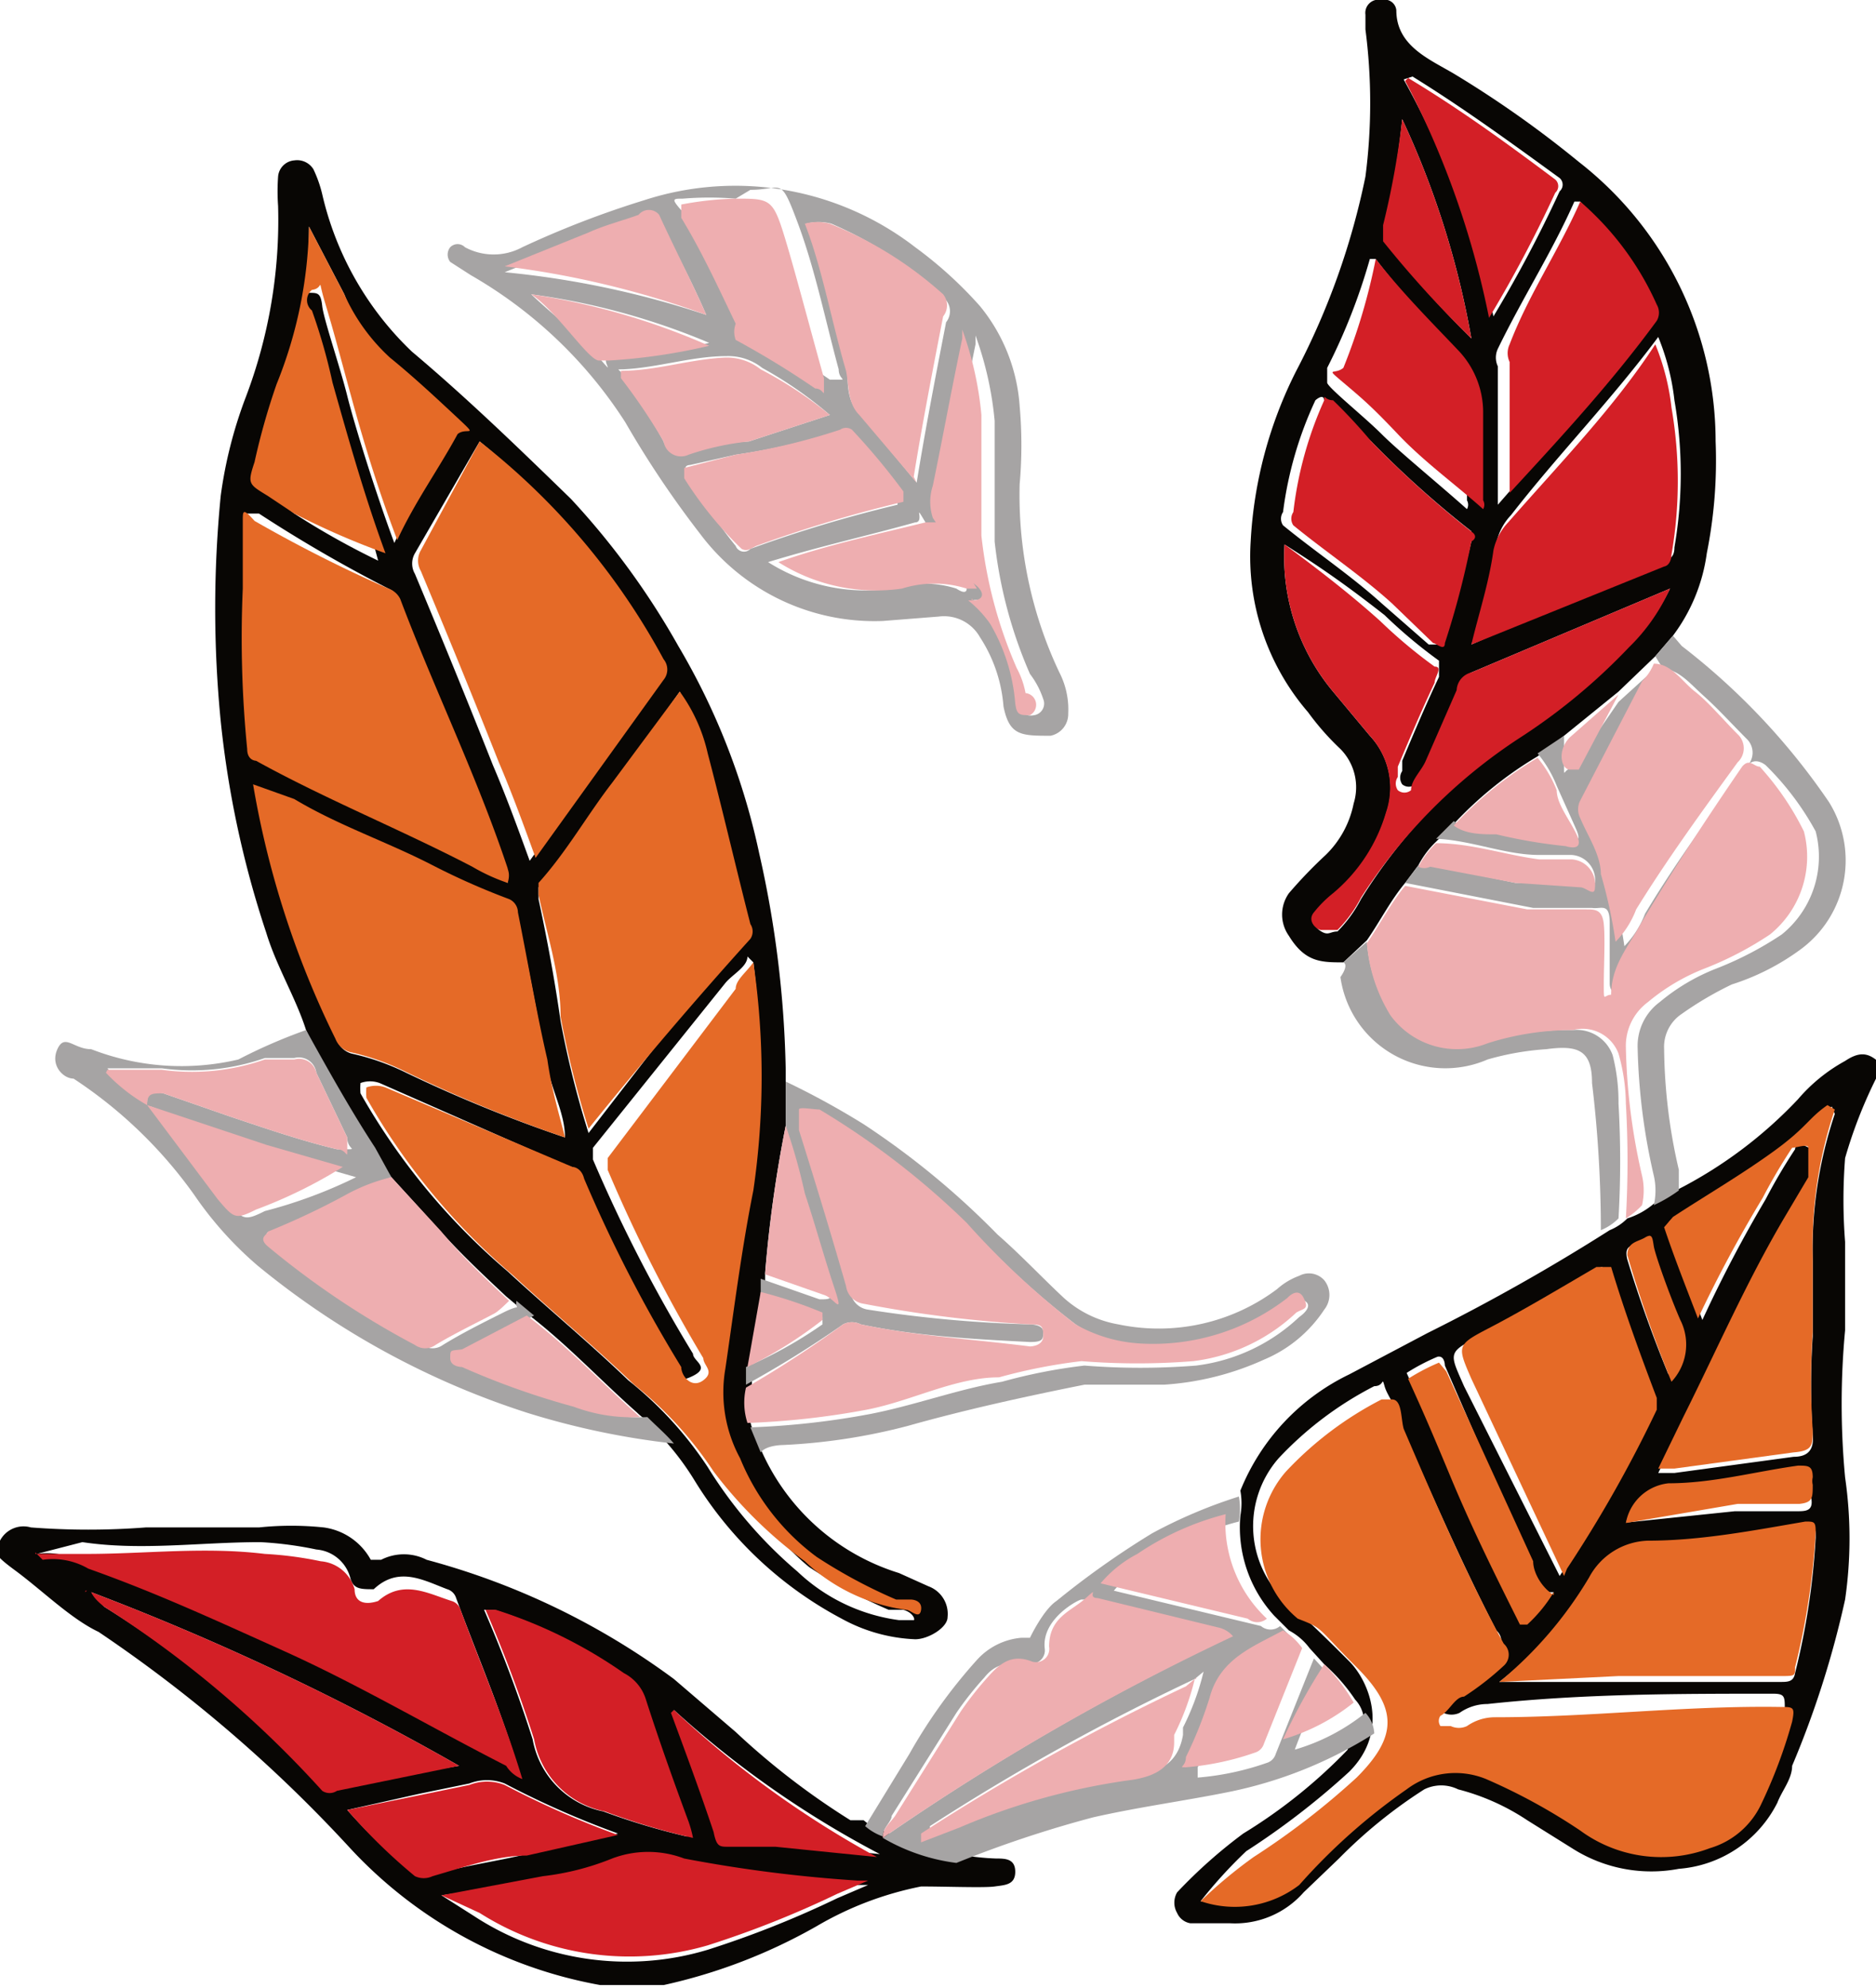 <svg id="Layer_1" data-name="Layer 1" xmlns="http://www.w3.org/2000/svg" viewBox="0 0 12.75 13.51"><defs><style>.cls-1{fill:#080604;}.cls-2{fill:#a6a4a4;}.cls-3{fill:#e56a27;}.cls-4{fill:#eeaeb0;}.cls-5{fill:#d31f26;}</style></defs><title>Artboard 115</title><path class="cls-1" d="M12.75,7.33a3.18,3.18,0,0,0-.21.54,3.66,3.66,0,0,0,0,.57c0,.2,0,.4,0,.6a5.36,5.36,0,0,0,0,1,2.89,2.89,0,0,1,0,.83A6.47,6.47,0,0,1,12.18,12c0,.09-.07.17-.1.25a.82.82,0,0,1-.67.45,1,1,0,0,1-.71-.13l-.32-.2a1.54,1.54,0,0,0-.47-.21.26.26,0,0,0-.23,0,3.31,3.31,0,0,0-.58.47l-.24.23a.62.62,0,0,1-.5.21H8.09A.12.12,0,0,1,8,13a.14.14,0,0,1,0-.14,3.39,3.39,0,0,1,.45-.4,3.55,3.55,0,0,0,.71-.57c0-.06.11-.11.11-.2a.22.22,0,0,0-.06-.14A1.24,1.24,0,0,0,9,11.31l-.1-.11a.42.42,0,0,0-.14-.12l-.1-.1a.89.89,0,0,1-.23-.68.47.47,0,0,0,0-.17,1.5,1.5,0,0,1,.74-.79l.53-.28a13.64,13.64,0,0,0,1.24-.7.36.36,0,0,0,.12-.08.52.52,0,0,0,.18-.1,1,1,0,0,0,.17-.1,3,3,0,0,0,.81-.61,1.14,1.14,0,0,1,.32-.26c.09-.06.15-.06.22,0Zm-.3.19c-.13.09-.23.22-.36.31s-.46.3-.69.45c0,0-.08,0-.06.07.07.21.15.41.23.62A9.08,9.08,0,0,1,12,8.15a3.79,3.79,0,0,1,.2-.34s0-.07.11,0,0,.08,0,.12,0,0,0,.08l-.18.29c-.26.44-.46.9-.69,1.36l-.17.35h.11l.81-.11c.1,0,.14-.05.13-.15a5,5,0,0,1,0-.67c0-.17,0-.34,0-.51a2.89,2.89,0,0,1,.15-1s0,0,0,0Zm-4.29,5.4a.72.72,0,0,0,.62-.2,4.09,4.09,0,0,1,.73-.65.55.55,0,0,1,.54-.07,4,4,0,0,1,.64.35.93.93,0,0,0,.88.12.56.56,0,0,0,.35-.3,3.4,3.4,0,0,0,.21-.56c0-.08,0-.1-.08-.1-.65,0-1.29,0-1.94.07a.33.33,0,0,0-.19.06.13.13,0,0,1-.11,0s-.06,0-.07,0a.06.06,0,0,1,0-.07c.06,0,.1-.1.16-.13a1.94,1.94,0,0,0,.27-.21.1.1,0,0,0,0-.15c-.25-.48-.47-1-.68-1.46,0-.07-.06-.13-.08-.2s0,0-.07,0a2.37,2.37,0,0,0-.65.49.7.7,0,0,0,.08,1c.14.12.27.25.4.38s.28.47,0,.75a5.22,5.22,0,0,1-.7.54A3.18,3.18,0,0,0,8.16,12.92Zm2-1.49.76,0H12.1c.05,0,.09,0,.1-.06a4.88,4.88,0,0,0,.14-.92c0-.06,0-.08-.07-.07-.35.06-.71.1-1.07.13a.47.47,0,0,0-.4.25A2.71,2.71,0,0,1,10.19,11.43Zm.44-.72,0,0a8.81,8.81,0,0,0,.61-1.08s0,0,0-.08c-.11-.29-.22-.59-.31-.89,0-.06,0-.07-.1,0-.24.14-.47.29-.72.41s-.23.12-.13.35Zm-.07.11v0c-.08-.05-.1-.15-.14-.23L9.82,9.28s0-.07-.05-.06a1.39,1.39,0,0,0-.21.11s0,0,0,0c.1.22.2.44.29.67s.31.64.47,1c0,0,0,.07.05,0A1,1,0,0,0,10.56,10.82Zm.49-.47.77-.08.42,0c.07,0,.13,0,.09-.13a.11.11,0,0,1,0-.05c0-.07,0-.09-.1-.08-.29,0-.58.09-.88.12A.33.33,0,0,0,11.05,10.35Zm.31-1A.37.37,0,0,0,11.42,9c-.07-.16-.12-.33-.18-.5s0-.09-.06-.06-.15,0-.12.12A8.75,8.75,0,0,0,11.36,9.39Z"/><path class="cls-2" d="M4.51,13.49v0H4.08s0,0,0,0Z"/><path class="cls-1" d="M2.08,7c-.07-.22-.2-.43-.27-.66A6.72,6.72,0,0,1,1.5,4.9a7.83,7.83,0,0,1,0-1.53,3,3,0,0,1,.17-.67,3.39,3.39,0,0,0,.22-1.3,1.41,1.41,0,0,1,0-.2A.12.12,0,0,1,2,1.09a.13.13,0,0,1,.13.06.85.85,0,0,1,.06.17,2.14,2.14,0,0,0,.61,1.07c.38.32.73.66,1.08,1a5.24,5.24,0,0,1,.73,1A4.67,4.67,0,0,1,5.16,5.8a7.21,7.21,0,0,1,.18,1.47s0,.05,0,.08v.3a8.75,8.75,0,0,0-.14,1s0,.08,0,.12l-.09.51v.14a.45.45,0,0,0,0,.28l.07.17a1.51,1.51,0,0,0,.93.82l.2.09a.2.2,0,0,1,.13.21c0,.07-.13.15-.22.15A1.13,1.13,0,0,1,5.72,11a2.6,2.6,0,0,1-1-.94,1.86,1.86,0,0,0-.21-.28c0-.06-.12-.12-.18-.18-.26-.23-.49-.48-.77-.69l-.12-.1c-.16-.15-.32-.3-.47-.47L2.66,8l-.11-.15C2.38,7.58,2.23,7.31,2.08,7Zm3-.5c0,.07-.1.12-.15.18l-.9,1.12s0,0,0,.08A10.25,10.25,0,0,0,4.71,9.2c0,.05.12.09,0,.15s-.12,0-.15-.09A9.66,9.66,0,0,1,3.93,8s0-.07-.08-.08L2.58,7.36a.19.19,0,0,0-.13,0v0a.43.43,0,0,0,0,.07,4.49,4.49,0,0,0,1,1.21c.27.25.55.48.82.74a2.53,2.53,0,0,1,.54.59,3,3,0,0,0,.61.71,1.24,1.24,0,0,0,.69.33s.09,0,.1,0,0-.05-.07-.07l-.1,0a3.5,3.5,0,0,1-.54-.29A1.57,1.57,0,0,1,5,9.91a.94.94,0,0,1-.1-.61c.06-.41.11-.81.19-1.21A5.36,5.36,0,0,0,5.12,6.54ZM3.84,7.73c0-.16-.09-.32-.12-.48-.07-.35-.13-.7-.2-1a.1.1,0,0,0-.06-.09,4.83,4.83,0,0,1-.52-.23c-.31-.16-.64-.27-.94-.45l-.27-.14s0,0,0,0a6.26,6.26,0,0,0,.56,1.73.15.15,0,0,0,.1.09,1.63,1.63,0,0,1,.37.13A9.58,9.58,0,0,0,3.84,7.73ZM3.26,3l-.44.76a.14.14,0,0,0,0,.14c.18.43.36.87.53,1.3.09.21.17.43.25.65l0,0,.87-1.21a.11.11,0,0,0,0-.14A4.72,4.72,0,0,0,3.26,3ZM4.62,4.7l-.46.65c-.17.22-.31.47-.5.68,0,0,0,0,0,.08.06.28.11.55.15.83A6.49,6.49,0,0,0,4,7.7l0,0q.51-.66,1-1.29a.09.09,0,0,0,0-.1c-.1-.39-.19-.78-.29-1.16A1.14,1.14,0,0,0,4.62,4.7ZM3.45,6s0-.06,0-.08c-.21-.63-.5-1.22-.73-1.83A.14.14,0,0,0,2.64,4a9.59,9.59,0,0,1-.88-.51c-.06,0-.07,0-.08,0l0,.46a7.65,7.65,0,0,0,0,1.07s0,.06.06.08c.48.26,1,.47,1.47.72A1.28,1.28,0,0,0,3.45,6ZM2.1,1.54a3,3,0,0,1-.19,1.07,4.61,4.61,0,0,0-.15.53c-.05.15,0,.15.09.23L2,3.49a5.24,5.24,0,0,0,.57.32s0,0,0,0C2.46,3.4,2.35,3,2.24,2.62a3.94,3.94,0,0,0-.14-.49.09.09,0,0,1,0-.14c.06,0,.08,0,.09.09s.12.41.17.61.19.65.32,1c.12-.26.28-.48.41-.72,0,0,0-.08,0-.11s-.3-.28-.46-.41A1.31,1.31,0,0,1,2.34,2Z"/><path class="cls-1" d="M9.13,6.54c-.15,0-.26,0-.37-.18a.25.25,0,0,1,0-.29,3.13,3.13,0,0,1,.25-.26.67.67,0,0,0,.19-.35.37.37,0,0,0-.09-.37,1.79,1.79,0,0,1-.22-.25,1.62,1.62,0,0,1-.39-1.16,2.9,2.9,0,0,1,.31-1.16A5,5,0,0,0,9.28,1.2a3.88,3.88,0,0,0,0-1V.1A.09.09,0,0,1,9.39,0a.08.08,0,0,1,.1.07c0,.24.22.33.39.43a7.23,7.23,0,0,1,.85.6A2.41,2.41,0,0,1,11.66,3a3.21,3.21,0,0,1-.06.76,1.2,1.2,0,0,1-.23.56l-.12.14,0,0L11,4.7l0,0h0L10.63,5l-.18.14a2.56,2.56,0,0,0-.57.46l-.12.12a.61.61,0,0,0-.12.16L9.55,6c-.1.12-.17.26-.26.39Zm.41-6s0,0,0,0v0l0,0a6,6,0,0,1,.61,1.61,8.73,8.73,0,0,0,.45-.85.06.06,0,0,0,0-.09c-.33-.24-.66-.48-1-.69ZM10,4.38h0l1.33-.58s.05,0,.05-.08a2.93,2.93,0,0,0,0-1,1.6,1.6,0,0,0-.11-.43s0,0,0,0c-.32.43-.69.81-1,1.21a.39.39,0,0,0-.1.19c0,.22-.1.43-.15.64h0ZM11.35,4,10,4.57a.13.13,0,0,0-.07.08l-.21.48c0,.07-.07.13-.1.2a.07.07,0,0,1-.09,0,.08.08,0,0,1,0-.09l0-.07c.08-.19.16-.38.25-.57,0,0,0-.08,0-.11a3.38,3.38,0,0,1-.37-.31C9.18,4,9,3.87,8.73,3.7a1.43,1.43,0,0,0,.33,1L9.31,5a.52.52,0,0,1,.11.53,1.13,1.13,0,0,1-.36.55.8.8,0,0,0-.13.13c0,.06,0,.09.05.12s.06,0,.11,0a.89.89,0,0,0,.16-.22A3.66,3.66,0,0,1,10.32,5a4.06,4.06,0,0,0,.75-.62A1.3,1.3,0,0,0,11.35,4ZM10,3.68s0-.05,0-.07A6.78,6.78,0,0,1,9.32,3,3.71,3.71,0,0,0,9,2.72s0-.05-.06,0a2.55,2.55,0,0,0-.22.76.08.08,0,0,0,0,.09c.22.18.46.34.67.53l.32.28s.06,0,.08,0A5.84,5.84,0,0,0,10,3.68Zm.7-2.31c-.15.34-.35.65-.52,1a.14.14,0,0,0,0,.12c0,.21,0,.43,0,.64v.3l0,0c.34-.39.68-.76,1-1.17a.11.11,0,0,0,0-.11A2,2,0,0,0,10.74,1.37Zm-1.39.39a4.07,4.07,0,0,1-.29.74s0,.07,0,.1.25.23.37.35.39.34.58.51a.06.06,0,0,0,0-.06V2.81a.61.61,0,0,0-.17-.43C9.72,2.18,9.53,2,9.35,1.76ZM10,2.3A5.94,5.94,0,0,0,9.53.81a5.69,5.69,0,0,1-.12.72c0,.05,0,.08,0,.11A7.17,7.17,0,0,0,10,2.3Z"/><path class="cls-1" d="M4.51,13.49H4.08a3.05,3.05,0,0,1-1.7-.93A9.62,9.62,0,0,0,.67,11.09C.48,11,.29,10.81.1,10.67S0,10.56,0,10.47a.18.18,0,0,1,.21-.09,5.08,5.08,0,0,0,.78,0c.26,0,.51,0,.77,0a2.12,2.12,0,0,1,.44,0,.43.43,0,0,1,.32.22s0,0,.07,0a.34.34,0,0,1,.31,0,5,5,0,0,1,1.68.81l.42.36a5.05,5.05,0,0,0,.78.6l.09,0a.37.37,0,0,0,.12.07H6a1.32,1.32,0,0,0,.38.13,1.67,1.67,0,0,0,.39.06c.06,0,.13,0,.13.09s-.07.09-.14.1-.33,0-.5,0a2.27,2.27,0,0,0-.71.27A3.71,3.71,0,0,1,4.51,13.49ZM.25,10.56h0a0,0,0,0,0,0,0,.48.48,0,0,1,.31.06c.45.16.89.36,1.33.56s1,.52,1.51.78a.22.22,0,0,0,.12.05c-.12-.4-.28-.77-.42-1.15a.09.09,0,0,0-.06-.06c-.16-.06-.33-.16-.5,0h0c-.09,0-.14,0-.16-.08a.26.26,0,0,0-.23-.19,2.47,2.47,0,0,0-.38-.05c-.41,0-.81.06-1.21,0ZM3,12.88l.22.14a1.9,1.9,0,0,0,1.59.23,6.72,6.72,0,0,0,.88-.35l.21-.09s-.05,0-.07,0a9.52,9.52,0,0,1-1.18-.15.69.69,0,0,0-.49,0,1.8,1.8,0,0,1-.47.12Zm1.67-.39a.81.81,0,0,0,0-.11c-.1-.27-.2-.55-.29-.83a.3.3,0,0,0-.15-.18,3.21,3.21,0,0,0-.87-.43s0,0-.07,0a9.32,9.32,0,0,1,.33.88.61.61,0,0,0,.48.49A4.71,4.71,0,0,0,4.71,12.49ZM.62,10.82s.06.07.09.1a7.23,7.23,0,0,1,1.48,1.22.09.09,0,0,0,.1,0L3.12,12A17.82,17.82,0,0,0,.62,10.82ZM2.36,12.3a3.78,3.78,0,0,0,.46.44.14.14,0,0,0,.12,0c.21-.06.43-.09.64-.14l.62-.14a6.14,6.14,0,0,1-.77-.34.33.33,0,0,0-.24,0l-.34.07Zm2.22-.68,0,0c.1.27.2.54.29.81,0,.06,0,.09.1.1l.32,0,.69.07A6.66,6.66,0,0,1,4.58,11.62Zm-4-.8h0Z"/><path class="cls-2" d="M6.93,3.29A2.81,2.81,0,0,0,7.2,4.57a.55.55,0,0,1,.06.28A.15.15,0,0,1,7.14,5h0c-.2,0-.28,0-.32-.2a1,1,0,0,0-.16-.47.28.28,0,0,0-.28-.14L6,4.22a1.48,1.48,0,0,1-1.24-.59,6.72,6.72,0,0,1-.51-.76,3.05,3.05,0,0,0-1.05-1l-.14-.09a.08.08,0,0,1,0-.1.07.07,0,0,1,.1,0,.41.41,0,0,0,.39,0,6.45,6.45,0,0,1,.83-.32,2,2,0,0,1,1.84.32,2.79,2.79,0,0,1,.44.4,1.2,1.2,0,0,1,.27.68A3,3,0,0,1,6.93,3.29Zm-.32.79h0a.77.77,0,0,1,.15.16,1.27,1.27,0,0,1,.17.54s0,.1.1.08a.08.08,0,0,0,.06-.11A.58.58,0,0,0,7,4.58a3.07,3.07,0,0,1-.24-.9c0-.27,0-.55,0-.82a2.32,2.32,0,0,0-.13-.58s0-.06,0,0,0,0,0,.06c-.07.34-.13.67-.2,1a.35.35,0,0,0,0,.22c.1.14.18.29.27.44S6.69,4.06,6.61,4.08Zm-.38-.8,0,0c.06-.37.13-.73.2-1.09a.12.12,0,0,0,0-.15,2.6,2.6,0,0,0-.78-.52.33.33,0,0,0-.17,0s0,0,0,0c.12.34.18.69.28,1,0,.1,0,.22.09.3ZM5.1,3.73h0a9,9,0,0,1,1-.3s0,0,0-.07a4.58,4.58,0,0,0-.35-.42.07.07,0,0,0-.08,0A4.32,4.32,0,0,1,5,3.09l-.31.07s-.07,0,0,.07A2.56,2.56,0,0,0,5,3.71.06.06,0,0,0,5.1,3.73ZM5,1.35a2.2,2.2,0,0,0-.36,0c-.07,0-.08,0,0,.09.14.23.25.47.37.72a.16.16,0,0,0,.09.09,6,6,0,0,1,.54.33s0,0,.06,0,0,0,0-.07c-.09-.33-.16-.68-.28-1s-.1-.22-.32-.22Zm.64,1.47a2.72,2.72,0,0,0-.46-.32.37.37,0,0,0-.24-.08c-.24,0-.47.08-.71.09-.06,0,0,0,0,.05A4,4,0,0,1,4.51,3a.12.12,0,0,0,.17.07A1.87,1.87,0,0,1,5.09,3ZM6.57,4a0,0,0,0,1,0,0c-.1-.15-.19-.3-.28-.45s0,0-.07,0c-.32.09-.64.16-1,.27,0,0,0,0,0,0s0,0,0,0a1.24,1.24,0,0,0,.84.18.73.73,0,0,1,.44,0S6.57,4.05,6.57,4ZM4.8,2.14c-.1-.23-.21-.44-.32-.64a.09.09,0,0,0-.14,0c-.11,0-.23.07-.34.12l-.57.23A6.21,6.21,0,0,1,4.8,2.14ZM3.61,2c.17.16.33.28.46.43s0,0,.07,0a4,4,0,0,0,.68-.1A4.71,4.71,0,0,0,3.61,2Z"/><path class="cls-2" d="M5.34,7.65v-.3a5.45,5.45,0,0,1,.53.29,5.5,5.5,0,0,1,.91.75c.16.14.3.29.45.43A.74.74,0,0,0,7.6,9a1.34,1.34,0,0,0,1.08-.24.46.46,0,0,1,.15-.09A.14.14,0,0,1,9,8.7a.16.16,0,0,1,0,.2.91.91,0,0,1-.41.34,1.94,1.94,0,0,1-.68.17c-.18,0-.36,0-.54,0-.4.08-.81.17-1.2.28a4.06,4.06,0,0,1-.85.13s-.11,0-.15.05l-.07-.17a5.43,5.43,0,0,0,.81-.09c.31-.06.6-.17.9-.22a3.69,3.69,0,0,1,.56-.11,4.78,4.78,0,0,0,.76,0,1.24,1.24,0,0,0,.7-.33s.09-.06.05-.1-.08,0-.11,0a1.49,1.49,0,0,1-1,.31A1,1,0,0,1,7.31,9a5.48,5.48,0,0,1-.71-.65,5.4,5.4,0,0,0-1-.77s-.1-.08-.14,0,0,.09,0,.14c.11.35.22.71.32,1.06a.14.14,0,0,0,.12.12A8.51,8.51,0,0,0,7,9s.09,0,.09.05,0,.07-.09.07H7C6.61,9.1,6.23,9.08,5.85,9a.13.13,0,0,0-.12,0,7.31,7.31,0,0,1-.66.41V9.29A2.93,2.93,0,0,0,5.59,9s0,0,0-.05a3,3,0,0,0-.42-.14s0-.08,0-.12l.4.14c.06,0,.09,0,.07-.05s-.13-.43-.2-.64A4,4,0,0,0,5.34,7.65Z"/><path class="cls-2" d="M6,12.48a.37.37,0,0,1-.12-.07l.3-.49a3.57,3.57,0,0,1,.46-.64.46.46,0,0,1,.3-.15s.06,0,.06,0,.09-.19.18-.25a5.87,5.87,0,0,1,.65-.46,3.37,3.37,0,0,1,.59-.25.47.47,0,0,1,0,.17,1.91,1.91,0,0,0-.6.27.82.82,0,0,0-.25.2l1,.24a.1.1,0,0,0,.13,0l.1.1h0c-.2.11-.43.19-.5.46a2.78,2.78,0,0,1-.16.4s0,.08,0,.07a1.88,1.88,0,0,0,.47-.1.09.09,0,0,0,.06-.06l.26-.65.1.11a4,4,0,0,0-.23.51,1.38,1.38,0,0,0,.48-.25.22.22,0,0,1,.06.14,2.93,2.93,0,0,1-1,.4c-.3.06-.6.1-.91.17a7.8,7.8,0,0,0-.93.31s0,0,0,0A1.32,1.32,0,0,1,6,12.49a16.68,16.68,0,0,1,2.35-1.36.18.18,0,0,0-.1-.06l-.82-.2s-.06,0-.08,0-.27.13-.25.33a.09.09,0,0,1-.12.1c-.13,0-.21,0-.29.1a2.23,2.23,0,0,0-.19.24l-.44.7C6.06,12.38,6,12.42,6,12.48Zm2.12-1.07h0a15.3,15.3,0,0,0-1.8,1s0,0,0,.06l.26-.1a4.5,4.5,0,0,1,1.14-.32c.17,0,.29-.08.32-.26,0,0,0,0,0-.05a1.74,1.74,0,0,0,.14-.38h0Z"/><path class="cls-2" d="M11.25,4.46l.12-.14s0,0,.06.07a4.61,4.61,0,0,1,1,1.06.75.75,0,0,1-.19,1,1.61,1.61,0,0,1-.47.24,2.33,2.33,0,0,0-.34.2.27.27,0,0,0-.12.24,3.75,3.75,0,0,0,.1.82s0,.1,0,.14a1,1,0,0,1-.17.1.45.45,0,0,0,0-.2,4.23,4.23,0,0,1-.11-.87.37.37,0,0,1,.15-.31,1.38,1.38,0,0,1,.39-.23,2.3,2.3,0,0,0,.44-.23.68.68,0,0,0,.23-.7A1.9,1.9,0,0,0,12,5.2s-.07-.06-.12,0c-.24.35-.47.7-.69,1.07-.08.15-.23.28-.2.48a.05.05,0,0,1,0,0s-.05,0-.05-.07,0-.27,0-.41-.06-.09-.12-.1l-.4,0L9.55,6l.09-.12a.09.09,0,0,0,.08,0L10.3,6l.44,0s.1,0,.1,0a.17.17,0,0,0-.16-.19l-.22,0c-.23,0-.46-.1-.7-.11l.12-.12c.08.06.19,0,.29.06a3.55,3.55,0,0,0,.47.08c.08,0,.11,0,.07-.09s-.09-.2-.13-.29a.8.8,0,0,0-.13-.22L10.63,5a.07.07,0,0,1,0,0c0,.09,0,.15,0,.22s0,0,.06,0L11,4.77s0,0,0,0h0l0,0,.22-.2h0a.36.36,0,0,1,0,.09l-.42.81a.13.13,0,0,0,0,.12c.05.12.1.25.14.38a3.41,3.41,0,0,1,.1.46.64.64,0,0,0,.14-.22c.21-.35.45-.68.69-1a.13.13,0,0,0,0-.19c-.1-.1-.19-.2-.29-.29s-.16-.17-.28-.19Z"/><path class="cls-2" d="M2.08,7c.15.27.3.54.47.8L2.66,8a1.23,1.23,0,0,0-.26.12,5.12,5.12,0,0,1-.53.25c-.06,0-.09,0,0,.1a5.78,5.78,0,0,0,1,.67.12.12,0,0,0,.14,0c.13-.08.27-.15.41-.22s.08,0,.09-.08l.12.1-.44.23s-.08,0-.08.06,0,0,.08.06a5.29,5.29,0,0,0,.76.27,1.12,1.12,0,0,0,.45.07c.06.06.13.12.18.18a5.31,5.31,0,0,1-1-.21,5.56,5.56,0,0,1-1.83-1,2.46,2.46,0,0,1-.43-.48,3.08,3.08,0,0,0-.82-.79c-.07,0-.16-.09-.11-.2s.11,0,.23,0a1.69,1.69,0,0,0,1,.07A3.63,3.63,0,0,1,2.08,7ZM1,7.49l0,0,.54.67c.11.13.12.14.26.07A3.23,3.23,0,0,0,2.42,8s0,0,0,0l-.52-.15L1,7.51l0,0c0-.08,0-.11.11-.08l.46.16c.24.08.47.16.72.22,0,0,0,0,.07,0s0,0,0-.08l-.21-.44A.12.12,0,0,0,2,7.19l-.2,0a1.5,1.5,0,0,1-.7.07l-.37,0,0,0h0A1.18,1.18,0,0,0,1,7.49Z"/><path class="cls-2" d="M9.13,6.54l.16-.14a1.09,1.09,0,0,0,.16.49.56.56,0,0,0,.66.19A1.9,1.9,0,0,1,10.69,7a.26.26,0,0,1,.27.17A1.28,1.28,0,0,1,11,7.5a6.77,6.77,0,0,1,0,.78.36.36,0,0,1-.12.08,8.39,8.39,0,0,0-.06-1c0-.22-.09-.26-.31-.23a1.87,1.87,0,0,0-.4.07.72.72,0,0,1-1-.56S9.17,6.56,9.13,6.54Z"/><path class="cls-3" d="M8.16,12.92a3.18,3.18,0,0,1,.36-.3,5.22,5.22,0,0,0,.7-.54c.28-.28.28-.47,0-.75S9,11.07,8.82,11a.7.7,0,0,1-.08-1,2.37,2.37,0,0,1,.65-.49s0,0,.07,0,.06.13.08.2c.21.49.43,1,.68,1.46a.1.1,0,0,1,0,.15,1.94,1.94,0,0,1-.27.21c-.06,0-.1.1-.16.13a.06.06,0,0,0,0,.07s0,0,.07,0a.13.13,0,0,0,.11,0,.33.33,0,0,1,.19-.06c.65,0,1.29-.08,1.94-.07.09,0,.1,0,.08.1a3.4,3.4,0,0,1-.21.56.56.56,0,0,1-.35.3.93.93,0,0,1-.88-.12,4,4,0,0,0-.64-.35.55.55,0,0,0-.54.07,4.09,4.09,0,0,0-.73.65A.72.72,0,0,1,8.16,12.92Z"/><path class="cls-4" d="M11.05,8.28a6.77,6.77,0,0,0,0-.78A1.28,1.28,0,0,0,11,7.16.26.26,0,0,0,10.69,7a1.9,1.9,0,0,0-.58.09.56.56,0,0,1-.66-.19,1.09,1.09,0,0,1-.16-.49c.09-.13.16-.27.26-.39l.83.16.4,0c.06,0,.11,0,.12.1s0,.28,0,.41,0,.07.05.07a.05.05,0,0,0,0,0c0-.2.12-.33.2-.48.22-.37.45-.72.69-1.07.05-.06.08,0,.12,0a1.9,1.9,0,0,1,.3.44.68.68,0,0,1-.23.7,2.3,2.3,0,0,1-.44.23,1.38,1.38,0,0,0-.39.23.37.37,0,0,0-.15.31,4.23,4.23,0,0,0,.11.87.45.45,0,0,1,0,.2A.52.52,0,0,1,11.05,8.28Z"/><path class="cls-3" d="M10.19,11.43a2.71,2.71,0,0,0,.61-.71.47.47,0,0,1,.4-.25c.36,0,.72-.07,1.07-.13.06,0,.07,0,.07.07a4.88,4.88,0,0,1-.14.92c0,.06,0,.06-.1.06H11Z"/><path class="cls-3" d="M10.63,10.71,10,9.37c-.1-.23-.1-.23.13-.35s.48-.27.72-.41c.06,0,.08,0,.1,0,.09.3.2.6.31.89,0,0,0,.05,0,.08a8.81,8.81,0,0,1-.61,1.08Z"/><path class="cls-3" d="M12.47,7.54a2.89,2.89,0,0,0-.15,1c0,.17,0,.34,0,.51a5,5,0,0,0,0,.67c0,.1,0,.14-.13.15l-.81.11h-.11l.17-.35c.23-.46.43-.92.69-1.36L12.29,8s0,0,0-.08,0-.09,0-.12-.08,0-.11,0a3.79,3.79,0,0,0-.2.34,9.08,9.08,0,0,0-.44.82c-.08-.21-.16-.41-.23-.62,0,0,0,0,.06-.07.23-.15.47-.29.69-.45s.23-.22.36-.31Z"/><path class="cls-3" d="M10.56,10.82a1,1,0,0,1-.18.22s0,0-.05,0c-.16-.32-.32-.64-.47-1s-.19-.45-.29-.67c0,0,0,0,0,0a1.39,1.39,0,0,1,.21-.11s0,0,.05.06l.59,1.29c0,.08.06.18.14.23Z"/><path class="cls-4" d="M8.85,11.2l-.26.65a.09.09,0,0,1-.06.06,1.88,1.88,0,0,1-.47.1c-.06,0,0,0,0-.07a2.78,2.78,0,0,0,.16-.4c.07-.27.3-.35.5-.46h0A.42.42,0,0,1,8.85,11.2Z"/><path class="cls-4" d="M8.61,11a.1.1,0,0,1-.13,0l-1-.24a.82.82,0,0,1,.25-.2,1.91,1.91,0,0,1,.6-.27A.89.89,0,0,0,8.61,11Z"/><path class="cls-3" d="M11.05,10.35a.33.33,0,0,1,.29-.27c.3,0,.59-.08.88-.12.07,0,.1,0,.1.08a.11.11,0,0,0,0,.05c0,.09,0,.12-.09.13l-.42,0Z"/><path class="cls-3" d="M11.36,9.39a8.75,8.75,0,0,1-.3-.86c0-.09.07-.09.12-.12s.05,0,.06.06.11.34.18.5A.37.37,0,0,1,11.36,9.39Z"/><path class="cls-4" d="M9.2,11.57a1.38,1.38,0,0,1-.48.25A4,4,0,0,1,9,11.31,1.24,1.24,0,0,1,9.2,11.57Z"/><path class="cls-3" d="M12.45,7.52l0,0s0,0,0,0Z"/><path class="cls-3" d="M5.12,6.54a5.36,5.36,0,0,1,0,1.55c-.08.4-.13.8-.19,1.21a.94.94,0,0,0,.1.61,1.57,1.57,0,0,0,.52.67,3.5,3.5,0,0,0,.54.29l.1,0s.08,0,.07.07-.07,0-.1,0a1.24,1.24,0,0,1-.69-.33A3,3,0,0,1,4.85,10a2.53,2.53,0,0,0-.54-.59c-.27-.26-.55-.49-.82-.74a4.49,4.49,0,0,1-1-1.21.43.43,0,0,1,0-.07v0a.19.19,0,0,1,.13,0l1.27.54s.06,0,.08.08a9.66,9.66,0,0,0,.66,1.28c0,.06.07.15.15.09s0-.1,0-.15a10.25,10.25,0,0,1-.65-1.28s0,0,0-.08L5,6.72C5,6.66,5.07,6.61,5.12,6.54Z"/><path class="cls-3" d="M3.84,7.73a9.58,9.58,0,0,1-1.09-.45,1.63,1.63,0,0,0-.37-.13.15.15,0,0,1-.1-.09,6.26,6.26,0,0,1-.56-1.73s0,0,0,0L2,5.43c.3.18.63.29.94.45a4.83,4.83,0,0,0,.52.23.1.1,0,0,1,.06.09c.07.35.13.7.2,1C3.75,7.41,3.8,7.57,3.84,7.73Z"/><path class="cls-3" d="M3.26,3A4.72,4.72,0,0,1,4.51,4.48a.11.11,0,0,1,0,.14L3.64,5.83l0,0c-.08-.22-.16-.44-.25-.65-.17-.43-.35-.87-.53-1.3a.14.14,0,0,1,0-.14Z"/><path class="cls-3" d="M4.62,4.7a1.14,1.14,0,0,1,.19.42c.1.38.19.77.29,1.16a.09.09,0,0,1,0,.1Q4.54,7,4,7.67l0,0a6.49,6.49,0,0,1-.19-.76c0-.28-.09-.55-.15-.83,0,0,0-.06,0-.08.19-.21.33-.46.5-.68Z"/><path class="cls-3" d="M3.45,6a1.28,1.28,0,0,1-.24-.11c-.48-.25-1-.46-1.47-.72,0,0-.06,0-.06-.08A7.65,7.65,0,0,1,1.65,4l0-.46c0-.07,0-.09.08,0A9.59,9.59,0,0,0,2.64,4a.14.14,0,0,1,.08.07c.23.61.52,1.2.73,1.83C3.45,5.91,3.47,5.94,3.45,6Z"/><path class="cls-4" d="M5.07,9.43A7.31,7.31,0,0,0,5.73,9a.13.13,0,0,1,.12,0c.38.08.76.1,1.15.15H7s.09,0,.09-.07S7.08,9,7,9a8.51,8.51,0,0,1-1.13-.14.14.14,0,0,1-.12-.12c-.1-.35-.21-.71-.32-1.06,0,0,0-.12,0-.14s.1,0,.14,0a5.4,5.4,0,0,1,1,.77A5.48,5.48,0,0,0,7.31,9a1,1,0,0,0,.44.13,1.49,1.49,0,0,0,1-.31s.07-.08.11,0,0,.07-.05.1a1.24,1.24,0,0,1-.7.33,4.78,4.78,0,0,1-.76,0,3.69,3.69,0,0,0-.56.11c-.3,0-.59.16-.9.22a5.43,5.43,0,0,1-.81.09A.45.45,0,0,1,5.07,9.43Z"/><path class="cls-3" d="M2.1,1.54,2.34,2a1.31,1.31,0,0,0,.31.43c.16.13.31.27.46.41s.06.06,0,.11c-.13.24-.29.46-.41.72-.13-.34-.23-.67-.32-1s-.11-.41-.17-.61,0-.1-.09-.09a.09.09,0,0,0,0,.14,3.94,3.94,0,0,1,.14.49c.11.39.22.78.36,1.16,0,0,0,0,0,0A5.24,5.24,0,0,1,2,3.49l-.18-.12c-.13-.08-.14-.08-.09-.23a4.61,4.61,0,0,1,.15-.53A3,3,0,0,0,2.1,1.54Z"/><path class="cls-4" d="M3.46,8.84s-.06.06-.09.08-.28.14-.41.22a.12.12,0,0,1-.14,0,5.78,5.78,0,0,1-1-.67c-.07-.06,0-.08,0-.1a5.12,5.12,0,0,0,.53-.25A1.23,1.23,0,0,1,2.66,8L3,8.37C3.14,8.54,3.3,8.69,3.46,8.84Z"/><path class="cls-4" d="M4.35,9.63a1.12,1.12,0,0,1-.45-.07,5.29,5.29,0,0,1-.76-.27s-.08,0-.08-.06,0-.05.08-.06l.44-.23C3.86,9.15,4.09,9.4,4.35,9.63Z"/><path class="cls-4" d="M5.34,7.65a4,4,0,0,1,.13.46c.07.21.13.43.2.64s0,.07-.07.05l-.4-.14A8.75,8.75,0,0,1,5.34,7.65Z"/><path class="cls-4" d="M5.17,8.78a3,3,0,0,1,.42.14s0,0,0,.05a2.93,2.93,0,0,1-.51.32Z"/><path class="cls-5" d="M11.35,4a1.3,1.3,0,0,1-.28.4,4.06,4.06,0,0,1-.75.62A3.66,3.66,0,0,0,9.25,6.1a.89.89,0,0,1-.16.22c-.05,0-.08,0-.11,0s-.1-.06-.05-.12a.8.8,0,0,1,.13-.13,1.13,1.13,0,0,0,.36-.55A.52.52,0,0,0,9.31,5L9.06,4.7a1.43,1.43,0,0,1-.33-1c.23.17.45.34.65.52a3.38,3.38,0,0,0,.37.31c.06,0,0,.07,0,.11-.09.19-.17.38-.25.57l0,.07a.08.08,0,0,0,0,.09.07.07,0,0,0,.09,0c0-.07.07-.13.1-.2l.21-.48A.13.13,0,0,1,10,4.57Z"/><path class="cls-5" d="M10,4.38c.05-.21.12-.42.15-.64a.39.39,0,0,1,.1-.19c.35-.4.72-.78,1-1.21,0,0,0,0,0,0a1.6,1.6,0,0,1,.11.43,2.93,2.93,0,0,1,0,1s0,.07-.05.08L10,4.38Z"/><path class="cls-5" d="M10,3.68a5.84,5.84,0,0,1-.18.69c0,.06-.06,0-.08,0L9.46,4.1c-.21-.19-.45-.35-.67-.53a.08.08,0,0,1,0-.09A2.55,2.55,0,0,1,9,2.72c0-.05,0,0,.06,0A3.71,3.71,0,0,1,9.32,3a6.78,6.78,0,0,0,.69.62S10.05,3.65,10,3.68Z"/><path class="cls-5" d="M10.74,1.37a2,2,0,0,1,.52.7.11.11,0,0,1,0,.11c-.3.41-.64.78-1,1.17l0,0V3.1c0-.21,0-.43,0-.64a.14.14,0,0,1,0-.12C10.39,2,10.59,1.71,10.74,1.37Z"/><path class="cls-5" d="M9.35,1.76c.18.23.37.42.56.62a.61.61,0,0,1,.17.43V3.4a.06.06,0,0,1,0,.06c-.19-.17-.4-.32-.58-.51s-.24-.24-.37-.35-.06-.05,0-.1A4.07,4.07,0,0,0,9.35,1.76Z"/><path class="cls-5" d="M9.57.53c.35.21.68.45,1,.69a.06.06,0,0,1,0,.09,8.73,8.73,0,0,1-.45.85A6,6,0,0,0,9.55.55Z"/><path class="cls-5" d="M10,2.3a7.17,7.17,0,0,1-.6-.66s0-.06,0-.11A5.69,5.69,0,0,0,9.53.81,5.94,5.94,0,0,1,10,2.3Z"/><path class="cls-4" d="M10.45,5.15a.8.8,0,0,1,.13.22c0,.09.08.19.13.29s0,.11-.07.09a3.55,3.55,0,0,1-.47-.08c-.1,0-.21,0-.29-.06A2.56,2.56,0,0,1,10.45,5.15Z"/><path class="cls-4" d="M9.76,5.73c.24,0,.47.08.7.11l.22,0a.17.17,0,0,1,.16.19c0,.07-.06,0-.1,0L10.3,6l-.58-.11a.09.09,0,0,1-.08,0A.61.61,0,0,1,9.76,5.73Z"/><path class="cls-4" d="M11,4.72s0,0,0,0l-.27.51s0,0-.06,0-.09-.13,0-.22a.07.07,0,0,0,0,0Z"/><path class="cls-2" d="M11.23,4.5l0,0h0l0,0Z"/><path class="cls-4" d="M11,4.7l0,0Z"/><path class="cls-5" d="M10,4.38h0Z"/><path class="cls-5" d="M9.54.52h0l0,0,0,0Z"/><path class="cls-5" d="M9.53.53v0s0,0,0,0Z"/><path class="cls-5" d="M.25,10.56H.59c.4,0,.8-.05,1.21,0a2.47,2.47,0,0,1,.38.05.26.26,0,0,1,.23.19c0,.09.07.11.16.08h0c.17-.15.34-.05.5,0a.09.09,0,0,1,.06.06c.14.38.3.75.42,1.15A.22.22,0,0,1,3.44,12c-.51-.26-1-.55-1.51-.78s-.88-.4-1.33-.56a.48.48,0,0,0-.31-.06,0,0,0,0,1,0,0Z"/><path class="cls-5" d="M3,12.88l.69-.13a1.8,1.8,0,0,0,.47-.12.69.69,0,0,1,.49,0,9.52,9.52,0,0,0,1.18.15s0,0,.07,0l-.21.09a6.72,6.72,0,0,1-.88.35A1.9,1.9,0,0,1,3.26,13Z"/><path class="cls-4" d="M6,12.48c0-.06.06-.1.09-.15l.44-.7a2.23,2.23,0,0,1,.19-.24c.08-.09.16-.15.29-.1a.09.09,0,0,0,.12-.1c0-.2.15-.24.25-.33s0,0,.08,0l.82.2a.18.18,0,0,1,.1.06A16.68,16.68,0,0,0,6,12.49Z"/><path class="cls-5" d="M4.71,12.49a4.71,4.71,0,0,1-.6-.18.61.61,0,0,1-.48-.49,9.32,9.32,0,0,0-.33-.88s.05,0,.07,0a3.21,3.21,0,0,1,.87.43.3.3,0,0,1,.15.18c.09.28.19.56.29.83A.81.81,0,0,1,4.71,12.49Z"/><path class="cls-5" d="M.62,10.82A17.82,17.82,0,0,1,3.12,12l-.83.17a.09.09,0,0,1-.1,0A7.23,7.23,0,0,0,.71,10.92S.64,10.87.62,10.82Z"/><path class="cls-5" d="M2.36,12.3l.49-.1.34-.07a.33.33,0,0,1,.24,0,6.14,6.14,0,0,0,.77.34l-.62.14c-.21,0-.43.08-.64.14a.14.14,0,0,1-.12,0A3.78,3.78,0,0,1,2.36,12.3Z"/><path class="cls-5" d="M4.58,11.62a6.66,6.66,0,0,0,1.38,1l-.69-.07-.32,0c-.06,0-.08,0-.1-.1-.09-.27-.19-.54-.29-.81Z"/><polygon class="cls-5" points="0.25 10.56 0.24 10.56 0.24 10.55 0.25 10.56 0.25 10.56"/><polygon class="cls-5" points="0.58 10.82 0.58 10.81 0.59 10.81 0.58 10.82"/><path class="cls-4" d="M6.23,3.28l-.39-.46c-.08-.08-.07-.2-.09-.3-.1-.34-.16-.69-.28-1,0,0,0,0,0,0a.33.33,0,0,1,.17,0A2.6,2.6,0,0,1,6.41,2a.12.12,0,0,1,0,.15c-.07.36-.14.72-.2,1.09Z"/><path class="cls-4" d="M5.1,3.73a.06.06,0,0,1-.06,0,2.56,2.56,0,0,1-.39-.48s0-.06,0-.07L5,3.09a4.32,4.32,0,0,0,.71-.17.07.07,0,0,1,.08,0,4.58,4.58,0,0,1,.35.42s0,.06,0,.07a9,9,0,0,0-1,.3Z"/><path class="cls-4" d="M5,1.35h0c.22,0,.25,0,.32.22s.19.68.28,1c0,0,0,0,0,.07s0,0-.06,0a6,6,0,0,0-.54-.33A.16.16,0,0,1,5,2.2c-.12-.25-.23-.49-.37-.72,0-.05,0-.08,0-.09A2.2,2.2,0,0,1,5,1.35Z"/><path class="cls-4" d="M6.61,4.08c.08,0,.09-.06,0-.12s-.17-.3-.27-.44a.35.35,0,0,1,0-.22c.07-.34.13-.67.2-1,0,0,0,0,0-.06s0,0,0,0a2.32,2.32,0,0,1,.13.58c0,.27,0,.55,0,.82a3.07,3.07,0,0,0,.24.9.58.58,0,0,1,.06.17A.08.08,0,0,1,7,4.86c-.07,0-.09,0-.1-.08a1.27,1.27,0,0,0-.17-.54.77.77,0,0,0-.15-.16Z"/><path class="cls-4" d="M5.64,2.82,5.09,3a1.87,1.87,0,0,0-.41.09A.12.12,0,0,1,4.51,3a4,4,0,0,0-.29-.43s0-.05,0-.05c.24,0,.47-.08.71-.09a.37.37,0,0,1,.24.08A2.72,2.72,0,0,1,5.64,2.82Z"/><path class="cls-4" d="M6.57,4s0,0,0,0a.73.73,0,0,0-.44,0,1.24,1.24,0,0,1-.84-.18s0,0,0,0,0,0,0,0c.31-.11.63-.18,1-.27,0,0,0,0,.07,0s.18.3.28.45A0,0,0,0,0,6.57,4Z"/><path class="cls-4" d="M4.8,2.14a6.21,6.21,0,0,0-1.37-.33L4,1.58c.11-.05.23-.08.34-.12a.09.09,0,0,1,.14,0C4.59,1.7,4.7,1.91,4.8,2.14Z"/><path class="cls-4" d="M3.61,2a4.71,4.71,0,0,1,1.21.35,4,4,0,0,1-.68.1s0,0-.07,0S3.78,2.11,3.61,2Z"/><polygon class="cls-4" points="6.61 4.08 6.6 4.07 6.61 4.07 6.61 4.08 6.61 4.08"/><path class="cls-4" d="M8.12,11.41a1.74,1.74,0,0,1-.14.38s0,0,0,.05c0,.18-.15.24-.32.26a4.5,4.5,0,0,0-1.14.32l-.26.1s0,0,0-.06a15.3,15.3,0,0,1,1.8-1Z"/><polygon class="cls-4" points="8.12 11.41 8.13 11.4 8.13 11.41 8.12 11.41"/><path class="cls-4" d="M11.24,4.51l0,0c.12,0,.19.12.28.19s.19.19.29.29a.13.13,0,0,1,0,.19c-.24.33-.48.66-.69,1a.64.64,0,0,1-.14.22,3.41,3.41,0,0,0-.1-.46c0-.13-.09-.26-.14-.38a.13.13,0,0,1,0-.12l.42-.81A.36.36,0,0,0,11.24,4.51Z"/><path class="cls-4" d="M1,7.51l.81.27.52.15s0,0,0,0a3.23,3.23,0,0,1-.59.29c-.14.07-.15.06-.26-.07L1,7.51Z"/><path class="cls-4" d="M.73,7.27l.37,0a1.5,1.5,0,0,0,.7-.07l.2,0a.12.12,0,0,1,.15.09l.21.44s0,0,0,.08,0,0-.07,0c-.25-.06-.48-.14-.72-.22l-.46-.16c-.08,0-.11,0-.11.08H1a1.18,1.18,0,0,1-.28-.22Z"/><path class="cls-4" d="M.73,7.27h0l0,0Z"/><path class="cls-4" d="M1,7.49l0,0H1l0,0Z"/></svg>